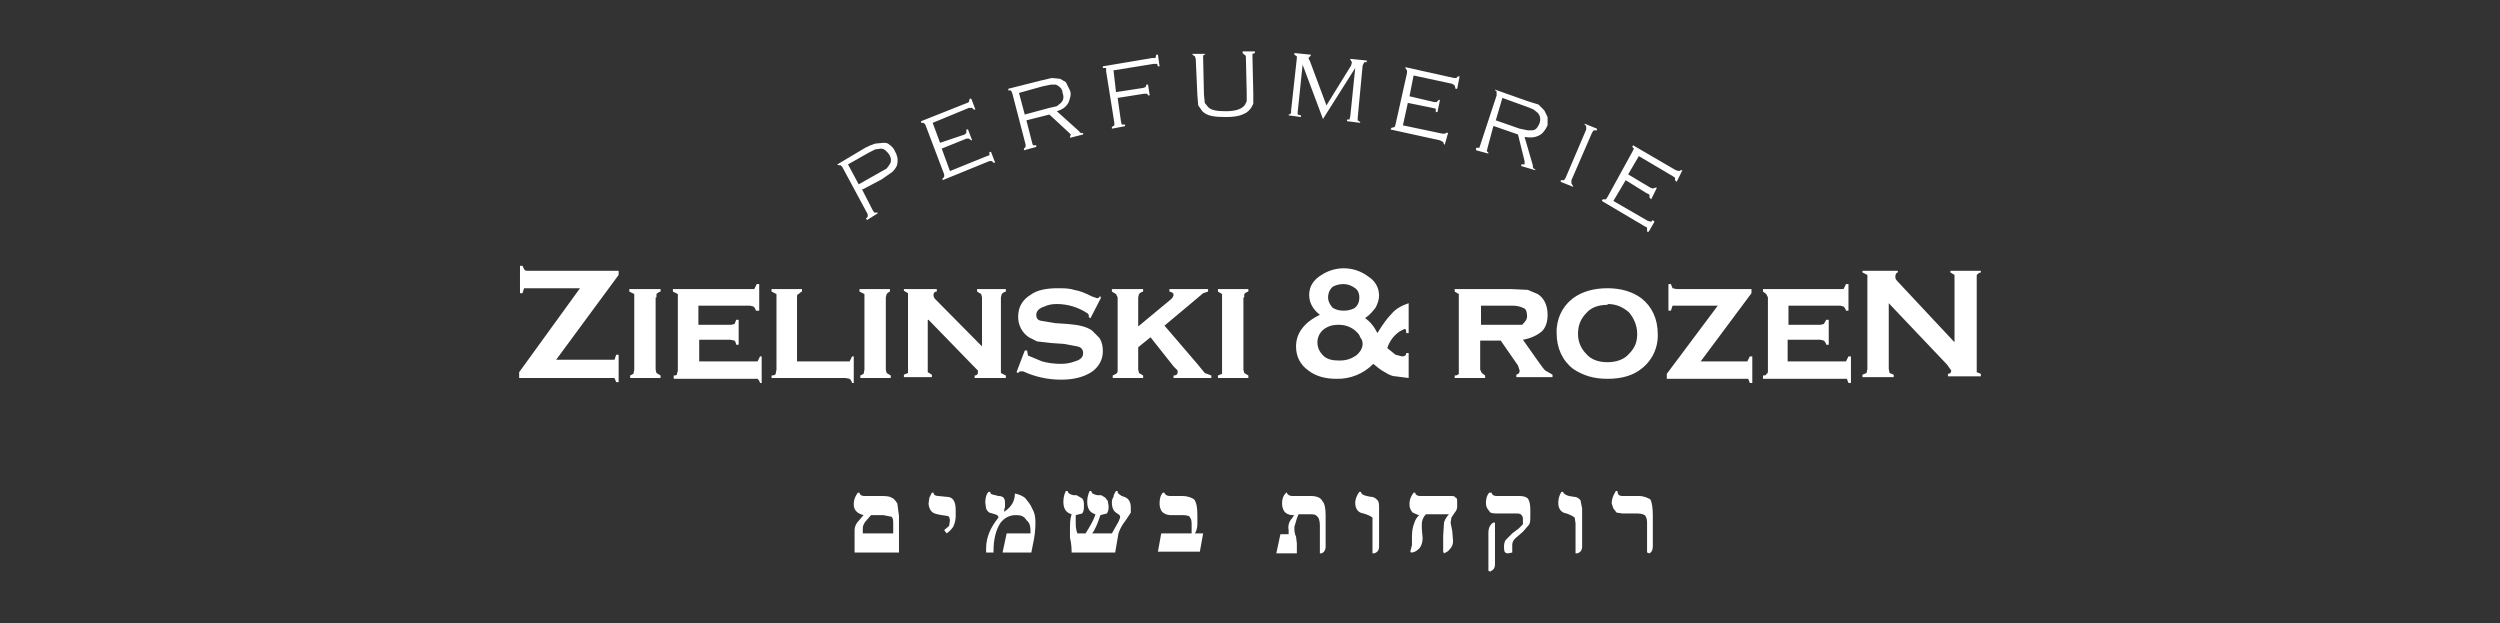 <?xml version="1.0" encoding="UTF-8"?> <svg xmlns="http://www.w3.org/2000/svg" width="313" height="78" viewBox="0 0 313 78" fill="none"><rect x="0" y="0" width="313" height="78" fill="#333333" stroke="none"/><path d="M107.92 23.704L109.258 26.306L109.463 26.618H109.875V26.722L108.537 27.554L108.434 27.346L108.64 27.138V26.826L105.449 20.895L105.244 20.687H104.935L104.832 20.583L108.331 18.502C108.726 18.29 109.14 18.116 109.566 17.982L110.596 17.878C110.801 17.878 111.11 17.878 111.316 18.086C111.625 18.294 111.934 18.606 112.037 18.918C112.345 19.438 112.448 19.959 112.345 20.479C112.345 20.791 112.037 21.207 111.728 21.519L110.39 22.456L108.022 23.704H107.92ZM107.508 23.08L110.081 21.623L111.007 21.103L111.316 20.687C111.625 20.271 111.625 19.855 111.316 19.334C111.007 18.918 110.699 18.606 110.287 18.606L109.566 18.71L108.743 19.126L106.17 20.583L107.508 23.08ZM117.903 18.606L118.933 21.415L123.564 19.543L123.873 19.438V19.022H124.079L124.593 20.375H124.388L124.182 20.167H123.873L118.006 22.56V22.352L118.212 22.144V21.832L115.845 15.589L115.639 15.38H115.33V15.172L121.094 12.883L121.3 12.779L121.403 12.363H121.609L122.123 13.716H121.917L121.711 13.508H121.3L116.771 15.38L117.697 17.878L120.785 16.837L120.991 16.629V16.213H121.197L121.711 17.566H121.609L121.3 17.357H120.991L117.903 18.606ZM128.504 15.068L129.225 17.878L129.328 18.19H129.74V18.398L128.196 18.814V18.606L128.402 18.398V18.086L126.755 11.739C126.718 11.586 126.648 11.444 126.549 11.322H126.24V11.114L130.357 10.074L131.695 9.762L132.724 9.866L133.445 10.282L133.96 11.322C134.165 11.843 133.96 12.363 133.754 12.883C133.445 13.403 133.033 13.716 132.313 13.924L135.092 16.421C135.195 16.629 135.4 16.733 135.606 16.629V16.837L133.96 17.253V17.149L134.062 16.837L133.857 16.629L131.386 14.34L128.504 15.068ZM128.299 14.34L131.386 13.508L132.313 13.3L132.827 12.883C133.136 12.571 133.239 12.155 133.033 11.635C133.033 11.114 132.621 10.802 132.21 10.594H131.592L130.563 10.802L127.578 11.635L128.299 14.34ZM139.415 8.825L139.723 11.531L143.12 11.01L143.429 10.906L143.531 10.594H143.737L143.943 11.947H143.737L143.634 11.739H143.223L139.929 12.259L140.341 15.172L140.444 15.589H140.855V15.797L139.209 16.109V15.901L139.517 15.693V15.38L138.488 8.929V8.513H138.076V8.305L144.252 7.265H144.664L144.767 6.848H144.972L145.178 8.305H144.972L144.87 7.993H144.458L139.312 8.825H139.415ZM150.633 7.369L150.736 11.843L150.839 12.883L151.251 13.403C151.663 13.82 152.383 13.924 153.515 13.924C154.75 13.924 155.574 13.612 155.882 13.091L156.088 12.675V11.635L155.985 7.16C155.985 6.952 155.882 6.848 155.78 6.848L155.574 6.64V6.432H157.118V6.64L156.809 6.744V7.16L156.912 11.739V12.987C156.706 13.508 156.294 14.028 155.78 14.236C155.162 14.548 154.442 14.652 153.515 14.652C152.074 14.652 151.148 14.548 150.53 13.924L150.016 13.195L149.913 11.947L149.707 7.369L149.604 7.056L149.295 6.848V6.744H150.942L150.633 6.952V7.369ZM165.66 14.964L163.087 8.097L162.47 14.028V14.34L162.881 14.444V14.652L161.337 14.444V14.34C161.543 14.34 161.543 14.236 161.646 14.132V13.82L162.367 7.265V7.056L162.058 6.848V6.64L164.116 6.848V6.952L163.808 7.265L164.013 7.681L166.072 13.195L169.16 8.201L169.263 7.785L169.057 7.473V7.369L171.115 7.577V7.785H170.807L170.601 8.201L169.983 14.756V15.068L170.292 15.276V15.38L168.645 15.172V14.964H168.954L169.057 14.548L169.674 8.513L165.66 14.86V14.964ZM176.262 12.883L175.644 15.693L180.584 16.733H180.893L181.099 16.629H181.305L180.893 18.086H180.79L180.687 17.774L180.276 17.566L174.1 16.213L174.203 16.005L174.615 15.901L174.718 15.589L176.159 9.137V8.825L175.953 8.513V8.409L182.025 9.762H182.334L182.54 9.554H182.746L182.437 11.114H182.231L182.128 10.698L181.819 10.49L176.982 9.45L176.467 12.051L179.555 12.779H179.864L180.173 12.467L180.276 12.571L179.967 14.028H179.761V13.612L179.349 13.508L176.262 12.883ZM186.966 15.797L186.245 18.502L186.142 18.918L186.348 19.126V19.23L184.804 18.814V18.502H185.216L185.319 18.19L187.377 11.947V11.531C187.377 11.531 187.377 11.322 187.172 11.322V11.219L191.289 12.675L192.627 13.091L193.347 13.82L193.759 14.652V15.693C193.45 16.317 193.141 16.733 192.729 16.941C192.112 17.253 191.597 17.253 190.877 17.149L191.906 20.687C191.906 20.895 191.906 21.103 192.215 21.207V21.311L190.465 20.791V20.583H190.877V20.167L190.053 16.837L187.069 15.797H186.966ZM187.274 15.068L190.259 16.109L191.289 16.317H191.803C192.318 16.317 192.524 15.901 192.729 15.485C192.935 14.964 192.832 14.444 192.524 14.132L192.009 13.716C191.674 13.558 191.33 13.419 190.98 13.3L188.098 12.259L187.274 15.068ZM196.023 22.248L198.596 16.213V15.901C198.596 15.901 198.596 15.693 198.39 15.589V15.485L199.934 16.109V16.317H199.522L199.317 16.629L196.744 22.56V22.976L196.949 23.288V23.392L195.406 22.768V22.56H195.817L196.023 22.248ZM203.537 22.56L201.993 25.161L206.316 27.658L206.727 27.762L206.933 27.554L207.139 27.762L206.418 29.011H206.213V28.595C206.213 28.595 206.213 28.387 206.007 28.387L200.552 25.161L200.655 24.953H201.066L201.272 24.641L204.36 19.022L204.566 18.606L204.36 18.398L204.463 18.19L209.815 21.311L210.227 21.415L210.433 21.311H210.638L209.918 22.768L209.712 22.56V22.248L209.403 22.04L205.183 19.543L203.845 21.832L206.624 23.496L206.933 23.601L207.242 23.496H207.448L206.727 24.953L206.521 24.745V24.433C206.521 24.433 206.418 24.225 206.213 24.225L203.537 22.56ZM69.632 45.035H76.939L77.145 44.411H77.454V47.844H77.145L76.939 47.324H65V46.596L72.616 36.087H65.618L65.412 36.711H65.103V33.277H65.412L65.618 33.693C65.721 33.901 65.823 33.901 66.132 33.901H77.454V34.422L69.632 45.035ZM82.085 37.231V46.283L82.188 46.7L82.703 47.012V47.324H78.895V47.012L79.306 46.804L79.409 46.283V36.815L78.792 36.503V36.191H82.703V36.503C82.505 36.553 82.326 36.661 82.188 36.815V37.231H82.085ZM87.54 42.538V45.243H94.848L95.157 44.619H95.363V47.948H95.157C95.107 47.748 95 47.567 94.848 47.428H84.35V47.012C84.556 47.012 84.761 47.012 84.761 46.804L84.865 46.388V36.815L84.247 36.503V36.191H94.436L94.745 35.566H95.054V38.896H94.642C94.593 38.695 94.485 38.514 94.334 38.376L93.922 38.272H87.438V40.665H91.555L91.966 40.561L92.172 40.04H92.481V43.162H92.172C92.152 42.973 92.081 42.793 91.966 42.642L91.452 42.538H87.438H87.54ZM99.891 45.243H106.376L106.684 44.619H106.89V47.948H106.684C106.635 47.748 106.527 47.567 106.376 47.428L105.861 47.324H96.598V47.012C96.907 47.012 97.112 46.908 97.112 46.804L97.215 46.283V36.815L96.598 36.503V36.191H100.406V36.503C100.245 36.57 100.103 36.677 99.994 36.815C99.788 36.815 99.788 37.023 99.788 37.231V45.243H99.891ZM110.904 37.231V46.283L111.007 46.7L111.522 47.012V47.324H107.714V47.012L108.125 46.804L108.228 46.283V36.815L107.611 36.503V36.191H111.419V36.503C111.258 36.57 111.116 36.677 111.007 36.815L110.904 37.231ZM116.154 40.04V46.596L116.668 46.908V47.22H113.169V46.908L113.683 46.7V36.711L113.169 36.399V36.191H117.286V36.503C116.977 36.503 116.874 36.711 116.874 36.919C116.874 37.023 116.874 37.231 117.08 37.439L122.947 43.37V37.231L122.844 36.815L122.329 36.503V36.191H125.931V36.503C125.733 36.553 125.554 36.661 125.417 36.815L125.314 37.231V46.7L125.931 47.012V47.324H122.02V47.012C122.329 47.012 122.432 46.804 122.432 46.7V46.388L121.814 45.763L116.256 40.04H116.154ZM137.871 37.231L136.533 39.832L136.327 39.728C136.327 39.52 136.327 39.312 136.121 39.208C134.988 38.463 133.665 38.065 132.313 38.063C131.695 38.063 131.181 38.167 130.769 38.376C130.048 38.584 129.74 39 129.74 39.416C129.74 39.728 129.843 40.04 130.254 40.145L132.107 40.457L133.651 40.561C134.989 40.665 136.018 40.873 136.738 41.393L137.665 42.33C137.974 42.85 138.076 43.37 138.076 43.994C138.076 45.035 137.562 45.971 136.636 46.596C135.606 47.22 134.474 47.532 132.827 47.532C131.193 47.535 129.578 47.18 128.093 46.492H127.784C127.784 46.492 127.578 46.492 127.475 46.7L127.269 46.596L128.299 43.89H128.607V43.994L128.71 44.515L130.46 45.243C131.181 45.451 132.004 45.555 132.827 45.555C133.445 45.555 134.062 45.451 134.577 45.243C135.298 45.035 135.606 44.723 135.606 44.202C135.606 43.786 135.4 43.474 134.886 43.37L133.239 43.058L131.695 42.954L129.843 42.746L128.813 42.225C128.39 41.943 128.045 41.555 127.811 41.1C127.577 40.645 127.461 40.137 127.475 39.624C127.475 38.48 127.99 37.543 129.019 36.919C129.843 36.295 131.078 36.087 132.416 36.087C133.136 36.087 133.857 36.087 134.474 36.295C135.195 36.399 135.915 36.711 136.738 37.127L137.356 37.335C137.459 37.335 137.562 37.335 137.768 37.023V37.231H137.871ZM144.046 42.225L142.502 43.474V46.283L142.605 46.7L143.12 47.012V47.324H139.312V47.012L139.723 46.804C139.929 46.7 139.929 46.492 139.929 46.283V37.231L139.723 36.815L139.209 36.503V36.191H143.12V36.503C142.921 36.553 142.742 36.661 142.605 36.815L142.502 37.231V40.873L146.516 37.543C146.825 37.335 146.928 37.023 146.928 36.919C146.928 36.711 146.825 36.607 146.413 36.503V36.191H151.251V36.503L150.633 36.711L149.398 37.751L145.796 40.769L149.81 45.451L150.839 46.7L151.663 47.012V47.324H146.928V47.012C147.34 47.012 147.443 46.804 147.443 46.596V46.388L146.928 45.867L144.046 42.225ZM155.677 37.231V46.283L155.78 46.7L156.294 47.012V47.324H152.486V47.012L153.001 46.804V36.815L152.486 36.503V36.191H156.294V36.503C156.096 36.553 155.917 36.661 155.78 36.815V37.231H155.677ZM176.364 37.959V41.705H176.056C176.056 41.393 176.056 41.185 175.85 41.185L175.232 41.497C174.5 41.995 173.956 42.728 173.688 43.578L174.718 44.411L175.541 44.619C175.85 44.619 176.056 44.515 176.056 44.202H176.364V47.324L174.718 47.116C174.306 47.116 173.894 46.908 173.38 46.596C172.762 46.283 172.35 45.867 171.939 45.555C171.334 46.171 170.611 46.654 169.815 46.977C169.018 47.299 168.165 47.452 167.307 47.428C165.969 47.428 164.734 47.116 163.808 46.388C162.778 45.659 162.264 44.619 162.264 43.37C162.264 41.705 163.293 40.353 165.249 39.416C164.322 38.688 163.911 37.855 163.911 36.919C163.911 35.878 164.425 35.046 165.454 34.422C166.283 33.881 167.247 33.592 168.233 33.589C169.347 33.589 170.43 33.954 171.321 34.63C172.145 35.15 172.659 35.983 172.659 37.023C172.659 37.543 172.453 38.063 172.247 38.48C171.939 38.896 171.527 39.416 170.909 39.832C171.527 40.248 172.042 40.873 172.453 41.705C173.071 40.665 173.688 39.832 174.203 39.312C174.718 38.688 175.438 38.272 176.364 37.959ZM167.513 40.665C166.792 40.665 166.175 40.873 165.66 41.289C165.437 41.482 165.257 41.721 165.133 41.99C165.009 42.26 164.943 42.553 164.94 42.85C164.94 43.578 165.249 44.098 165.66 44.515C166.175 45.035 166.895 45.139 167.719 45.139C168.542 45.139 169.16 44.931 169.777 44.515C170.292 44.098 170.601 43.578 170.601 43.058C170.601 42.746 170.498 42.434 170.292 42.225C170.189 41.809 169.88 41.601 169.674 41.393C169.057 40.873 168.336 40.665 167.616 40.665H167.513ZM168.233 35.566C167.719 35.566 167.307 35.67 166.895 35.878C166.484 36.191 166.278 36.711 166.278 37.231C166.278 37.751 166.484 38.063 166.792 38.48C167.204 38.792 167.719 38.896 168.233 38.896C168.748 38.896 169.16 38.792 169.571 38.584C169.983 38.272 170.189 37.855 170.189 37.231C170.189 36.711 169.983 36.295 169.674 36.087C169.263 35.774 168.748 35.566 168.233 35.566ZM185.319 42.746V46.283L185.525 46.7L185.936 47.012V47.324H182.128V47.012C182.437 47.012 182.54 46.908 182.643 46.804V36.815L182.128 36.503V36.191H189.23L191.289 36.295L192.524 36.815C193.347 37.335 193.759 38.272 193.759 39.416C193.759 40.248 193.553 40.977 193.038 41.497C192.524 41.913 191.803 42.33 190.671 42.538L192.729 45.451C193.141 45.971 193.347 46.388 193.656 46.492L194.376 46.908V47.22H189.848V46.908C190.156 46.804 190.259 46.7 190.259 46.388L190.053 45.763L187.892 42.642H185.319V42.746ZM185.319 40.665H190.568C190.877 40.353 191.186 40.04 191.186 39.624C191.186 39.104 191.083 38.688 190.774 38.584C190.326 38.364 189.831 38.257 189.333 38.272H185.422V40.769L185.319 40.665ZM201.272 36.087C202.919 36.087 204.36 36.503 205.492 37.335C206.83 38.376 207.551 39.936 207.551 41.809C207.583 42.652 207.413 43.49 207.055 44.251C206.696 45.012 206.16 45.674 205.492 46.179C204.463 47.012 203.022 47.428 201.272 47.428C199.523 47.428 198.184 47.012 196.949 46.179C195.611 45.139 194.891 43.578 194.891 41.705C194.858 40.863 195.028 40.025 195.387 39.263C195.745 38.502 196.282 37.84 196.949 37.335C198.082 36.503 199.523 36.087 201.272 36.087ZM201.272 38.167C200.14 38.167 199.214 38.48 198.596 39.208C197.876 39.936 197.567 40.769 197.567 41.809C197.567 42.85 197.979 43.682 198.596 44.306C199.214 45.035 200.14 45.347 201.272 45.347C202.301 45.347 203.331 45.035 203.948 44.306C204.669 43.578 204.978 42.85 204.978 41.809C204.978 40.769 204.566 39.832 203.948 39.104C203.228 38.48 202.404 38.063 201.272 38.063V38.167ZM212.903 45.243H218.769L219.078 44.619H219.387V47.948H219.078L218.872 47.428H208.683V46.804L215.064 38.272H209.403L209.197 38.896H208.889V35.566H209.197L209.403 36.087L209.918 36.191H219.284V36.711L213.006 45.139L212.903 45.243ZM223.813 42.538V45.243H231.12L231.429 44.619H231.738V47.948H231.429L231.223 47.428H220.725V47.012C220.931 47.012 221.137 47.012 221.137 46.804C221.343 46.804 221.343 46.596 221.343 46.388V37.231L221.137 36.815L220.725 36.503V36.191H230.812L231.12 35.566H231.429V38.896H231.12C231.071 38.695 230.963 38.514 230.812 38.376L230.4 38.272H223.916V40.665H227.93L228.341 40.561L228.65 40.04H228.959V43.162H228.65C228.601 42.961 228.493 42.78 228.341 42.642L227.93 42.538H223.813ZM236.472 38.063V46.179L236.575 46.7L237.09 46.908V47.22H233.179V46.908L233.693 46.7L233.796 46.179V34.422L233.179 34.11V33.901H237.605V34.11C237.399 34.11 237.296 34.422 237.296 34.63C237.296 34.734 237.296 34.942 237.502 35.15L244.706 42.85V34.422L244.192 34.11V33.901H248V34.11C247.794 34.11 247.588 34.318 247.485 34.422V46.596L248 46.804V47.116H243.883V46.804C244.192 46.804 244.295 46.596 244.295 46.388L243.78 45.659L236.472 37.959V38.063ZM108.125 64.492C107.302 64.284 106.89 63.868 106.89 63.14C106.89 62.515 107.096 62.099 107.405 61.683H107.611C107.611 61.891 107.817 62.099 108.228 62.099H110.081C110.801 62.099 111.316 62.099 111.625 62.307C111.934 62.411 112.139 62.723 112.345 63.036L112.551 64.596V69.175H106.993V66.365C106.993 65.949 107.199 65.533 107.405 65.325L108.022 64.596L108.125 64.492ZM111.831 66.885V65.637C111.831 65.221 111.831 64.909 111.625 64.7L110.596 64.492H109.052L108.331 65.325C108.125 65.637 108.022 65.845 108.022 66.157V66.781H111.934L111.831 66.885ZM118.521 66.781L118.212 66.365L118.83 65.845L118.933 65.117L118.83 64.7L118.624 64.596L117.903 64.492C117.286 64.388 116.874 64.284 116.668 64.076C116.462 63.868 116.256 63.452 116.256 63.036L116.359 62.307L116.668 61.683H116.874C116.874 61.995 117.183 62.099 117.492 62.099L118.521 62.203C119.344 62.203 119.653 62.828 119.653 63.868V64.492C119.668 64.996 119.562 65.496 119.344 65.949C119.124 66.277 118.845 66.559 118.521 66.781ZM123.461 69.175V68.654C123.461 67.198 124.079 65.949 125.005 64.804C125.005 64.596 124.902 64.492 124.593 64.388L123.873 64.18C123.683 64.057 123.538 63.874 123.461 63.66L123.358 62.931C123.358 62.411 123.461 61.891 123.77 61.579H123.976C123.976 61.683 123.976 61.787 124.182 61.891L124.593 61.995L125.005 62.099C125.623 62.099 125.828 62.411 125.828 62.931V63.452L125.726 63.868V64.076C126.652 63.452 127.064 62.723 127.064 61.787C127.578 61.891 128.093 62.099 128.402 62.411C128.71 62.828 129.019 63.14 129.225 63.66C129.534 64.18 129.637 64.7 129.637 65.429C129.637 66.365 129.534 67.198 129.328 68.134L129.122 69.175H125.52L126.034 66.781H129.019C129.019 66.053 129.019 65.533 128.504 65.117C128.196 64.596 127.784 64.492 127.166 64.492C126.446 64.492 125.726 64.804 125.211 65.533C124.696 66.365 124.388 67.51 124.388 68.966V69.175H123.564H123.461ZM139.929 61.579C139.929 61.787 140.135 61.891 140.444 62.099L140.753 62.203C141.37 62.411 141.576 62.931 141.576 63.556V64.18L140.958 65.117C140.547 65.637 140.238 66.157 140.032 66.781L139.62 69.175H134.165C134.165 68.862 134.165 68.134 133.96 67.302V66.261C133.96 65.637 133.96 65.013 134.165 64.388C133.445 64.18 133.136 63.66 133.136 62.828C133.136 62.307 133.239 61.891 133.445 61.475H133.651C133.754 61.787 133.959 61.891 134.371 61.995H134.783L135.503 62.411C135.709 62.723 135.709 62.931 135.709 63.348C135.709 63.66 135.709 63.972 135.503 64.284L134.68 64.492V65.429C134.68 65.741 134.68 66.261 134.886 66.781H135.915C136.43 65.949 136.944 65.117 137.15 64.388C136.43 64.18 136.121 63.66 136.121 62.828C136.121 62.307 136.224 61.891 136.43 61.475H136.636C136.636 61.787 136.944 61.891 137.356 61.995H137.871L138.385 62.307L138.694 62.723L138.797 63.348C138.797 63.66 138.797 63.972 138.591 64.284L137.768 64.492C137.459 65.429 137.15 66.261 136.738 66.781H139.209L140.032 65.325L140.238 64.804C140.238 64.7 140.238 64.492 140.032 64.388L139.723 64.18C139.415 63.972 139.209 63.556 139.209 62.931C139.209 62.723 139.209 62.515 139.415 62.203C139.415 61.891 139.62 61.683 139.723 61.475H139.929V61.579ZM149.192 66.885V65.845C149.192 65.325 149.192 65.013 148.987 64.804C148.987 64.596 148.575 64.492 148.06 64.492H146.516C146.105 64.492 145.693 64.284 145.487 64.076C145.281 63.764 145.178 63.452 145.178 63.036C145.178 62.515 145.281 61.995 145.59 61.683H145.796C145.796 61.891 146.105 62.099 146.413 62.099H148.06C148.678 62.099 149.192 62.307 149.501 62.515C149.81 62.931 149.913 63.556 149.913 64.596V65.429C149.913 65.845 149.913 66.261 149.604 66.781H150.633L150.222 69.07H144.972L145.384 66.781H149.295L149.192 66.885ZM162.058 64.492H161.852C161.337 64.492 161.029 64.284 160.823 64.076C160.617 63.764 160.514 63.452 160.514 63.036C160.514 62.515 160.617 62.099 161.029 61.683H161.132C161.132 61.891 161.44 62.099 161.749 62.099H164.116C164.837 62.099 165.352 62.307 165.557 62.723C165.866 63.036 165.969 63.764 165.969 64.492V68.446C165.969 68.862 165.763 69.175 165.454 69.279H165.249V65.741C165.249 65.117 165.043 64.7 164.94 64.7C164.734 64.388 164.425 64.388 164.116 64.388H162.573L162.367 64.909L162.058 65.949V66.157C162.058 66.365 162.058 66.781 162.264 67.198L162.367 68.03V69.279H159.794L160.308 66.885H161.337V66.365C161.235 65.949 161.337 65.325 161.749 64.909L161.955 64.596L162.058 64.492ZM172.042 69.279H171.836V64.804L171.527 64.596C171.262 64.469 170.986 64.364 170.704 64.284C169.983 64.18 169.674 63.66 169.674 62.931C169.674 62.515 169.88 61.995 170.189 61.579H170.395C170.395 61.787 170.601 61.995 171.115 62.099L171.63 62.203C172.042 62.203 172.247 62.411 172.453 62.619C172.659 62.828 172.659 63.14 172.659 63.66V68.446C172.659 68.862 172.453 69.175 172.042 69.279ZM177.805 64.492C177.394 64.492 177.188 64.284 176.879 64.18C176.673 63.972 176.467 63.66 176.467 63.14C176.467 62.515 176.673 62.099 176.982 61.683H177.188C177.188 61.891 177.394 62.099 177.805 62.099H181.614C181.922 62.099 182.128 62.099 182.231 62.307C182.437 62.307 182.437 62.619 182.437 62.931V63.452C182.437 63.66 182.334 63.972 182.128 64.18L181.717 64.804L181.614 65.429L181.819 66.469L181.922 67.718C181.922 68.134 181.819 68.446 181.511 68.758C181.305 69.07 180.996 69.175 180.79 69.279L180.687 69.07V67.094L180.79 65.429C180.893 65.013 181.202 64.596 181.408 64.388H178.526C178.217 64.7 178.011 65.117 178.011 65.637V66.157L178.114 67.406C178.114 67.926 177.908 68.446 177.702 68.654C177.394 68.966 177.085 69.175 176.673 69.175L176.57 69.07L176.776 68.238V67.198C176.776 66.469 176.879 65.949 177.085 65.429C177.188 65.117 177.394 64.7 177.805 64.388V64.492ZM186.451 61.683H186.76C186.76 61.891 186.966 62.099 187.377 62.099H190.259C190.671 62.099 191.083 62.203 191.289 62.411C191.494 62.723 191.597 63.14 191.597 63.868V64.492C191.597 65.117 191.597 65.533 191.391 65.741L190.671 66.573L189.951 67.198C189.539 67.51 189.333 67.822 189.333 68.238V69.175L188.818 69.279C188.407 69.279 188.304 69.07 188.304 68.55C188.304 68.238 188.304 67.926 188.51 67.614L189.333 66.781L190.156 66.157L190.671 65.637V65.013C190.671 64.596 190.465 64.284 189.951 64.284H187.48C186.966 64.284 186.554 64.284 186.451 63.972C186.142 63.66 186.039 63.348 186.039 62.931C186.039 62.515 186.142 61.995 186.451 61.683ZM186.966 65.429H187.172V70.631C187.172 71.151 186.966 71.36 186.554 71.568L186.348 71.464V66.677C186.348 66.157 186.554 65.637 186.966 65.429ZM197.464 69.279H197.258V65.533L197.155 64.804L196.846 64.596C196.615 64.474 196.374 64.37 196.126 64.284C195.406 64.18 195.097 63.66 195.097 62.931C195.097 62.515 195.2 61.995 195.508 61.579H195.714C195.714 61.787 196.023 61.995 196.435 62.099L197.052 62.203C197.464 62.203 197.67 62.411 197.876 62.619L198.082 63.66V68.446C198.082 68.862 197.876 69.175 197.464 69.279ZM203.125 62.099H205.183C205.801 62.099 206.213 62.307 206.624 62.515C206.83 62.931 206.933 63.556 206.933 64.596V68.342C206.933 68.862 206.83 69.07 206.521 69.279L206.213 69.175V65.637C206.213 65.221 206.213 64.909 206.007 64.596C206.007 64.492 205.595 64.284 204.978 64.284H203.125L202.404 64.18L201.993 63.66L201.787 63.036C201.787 62.411 201.993 61.995 202.301 61.475H202.507C202.507 61.995 202.816 62.099 203.125 62.099Z" fill="white"></path></svg> 